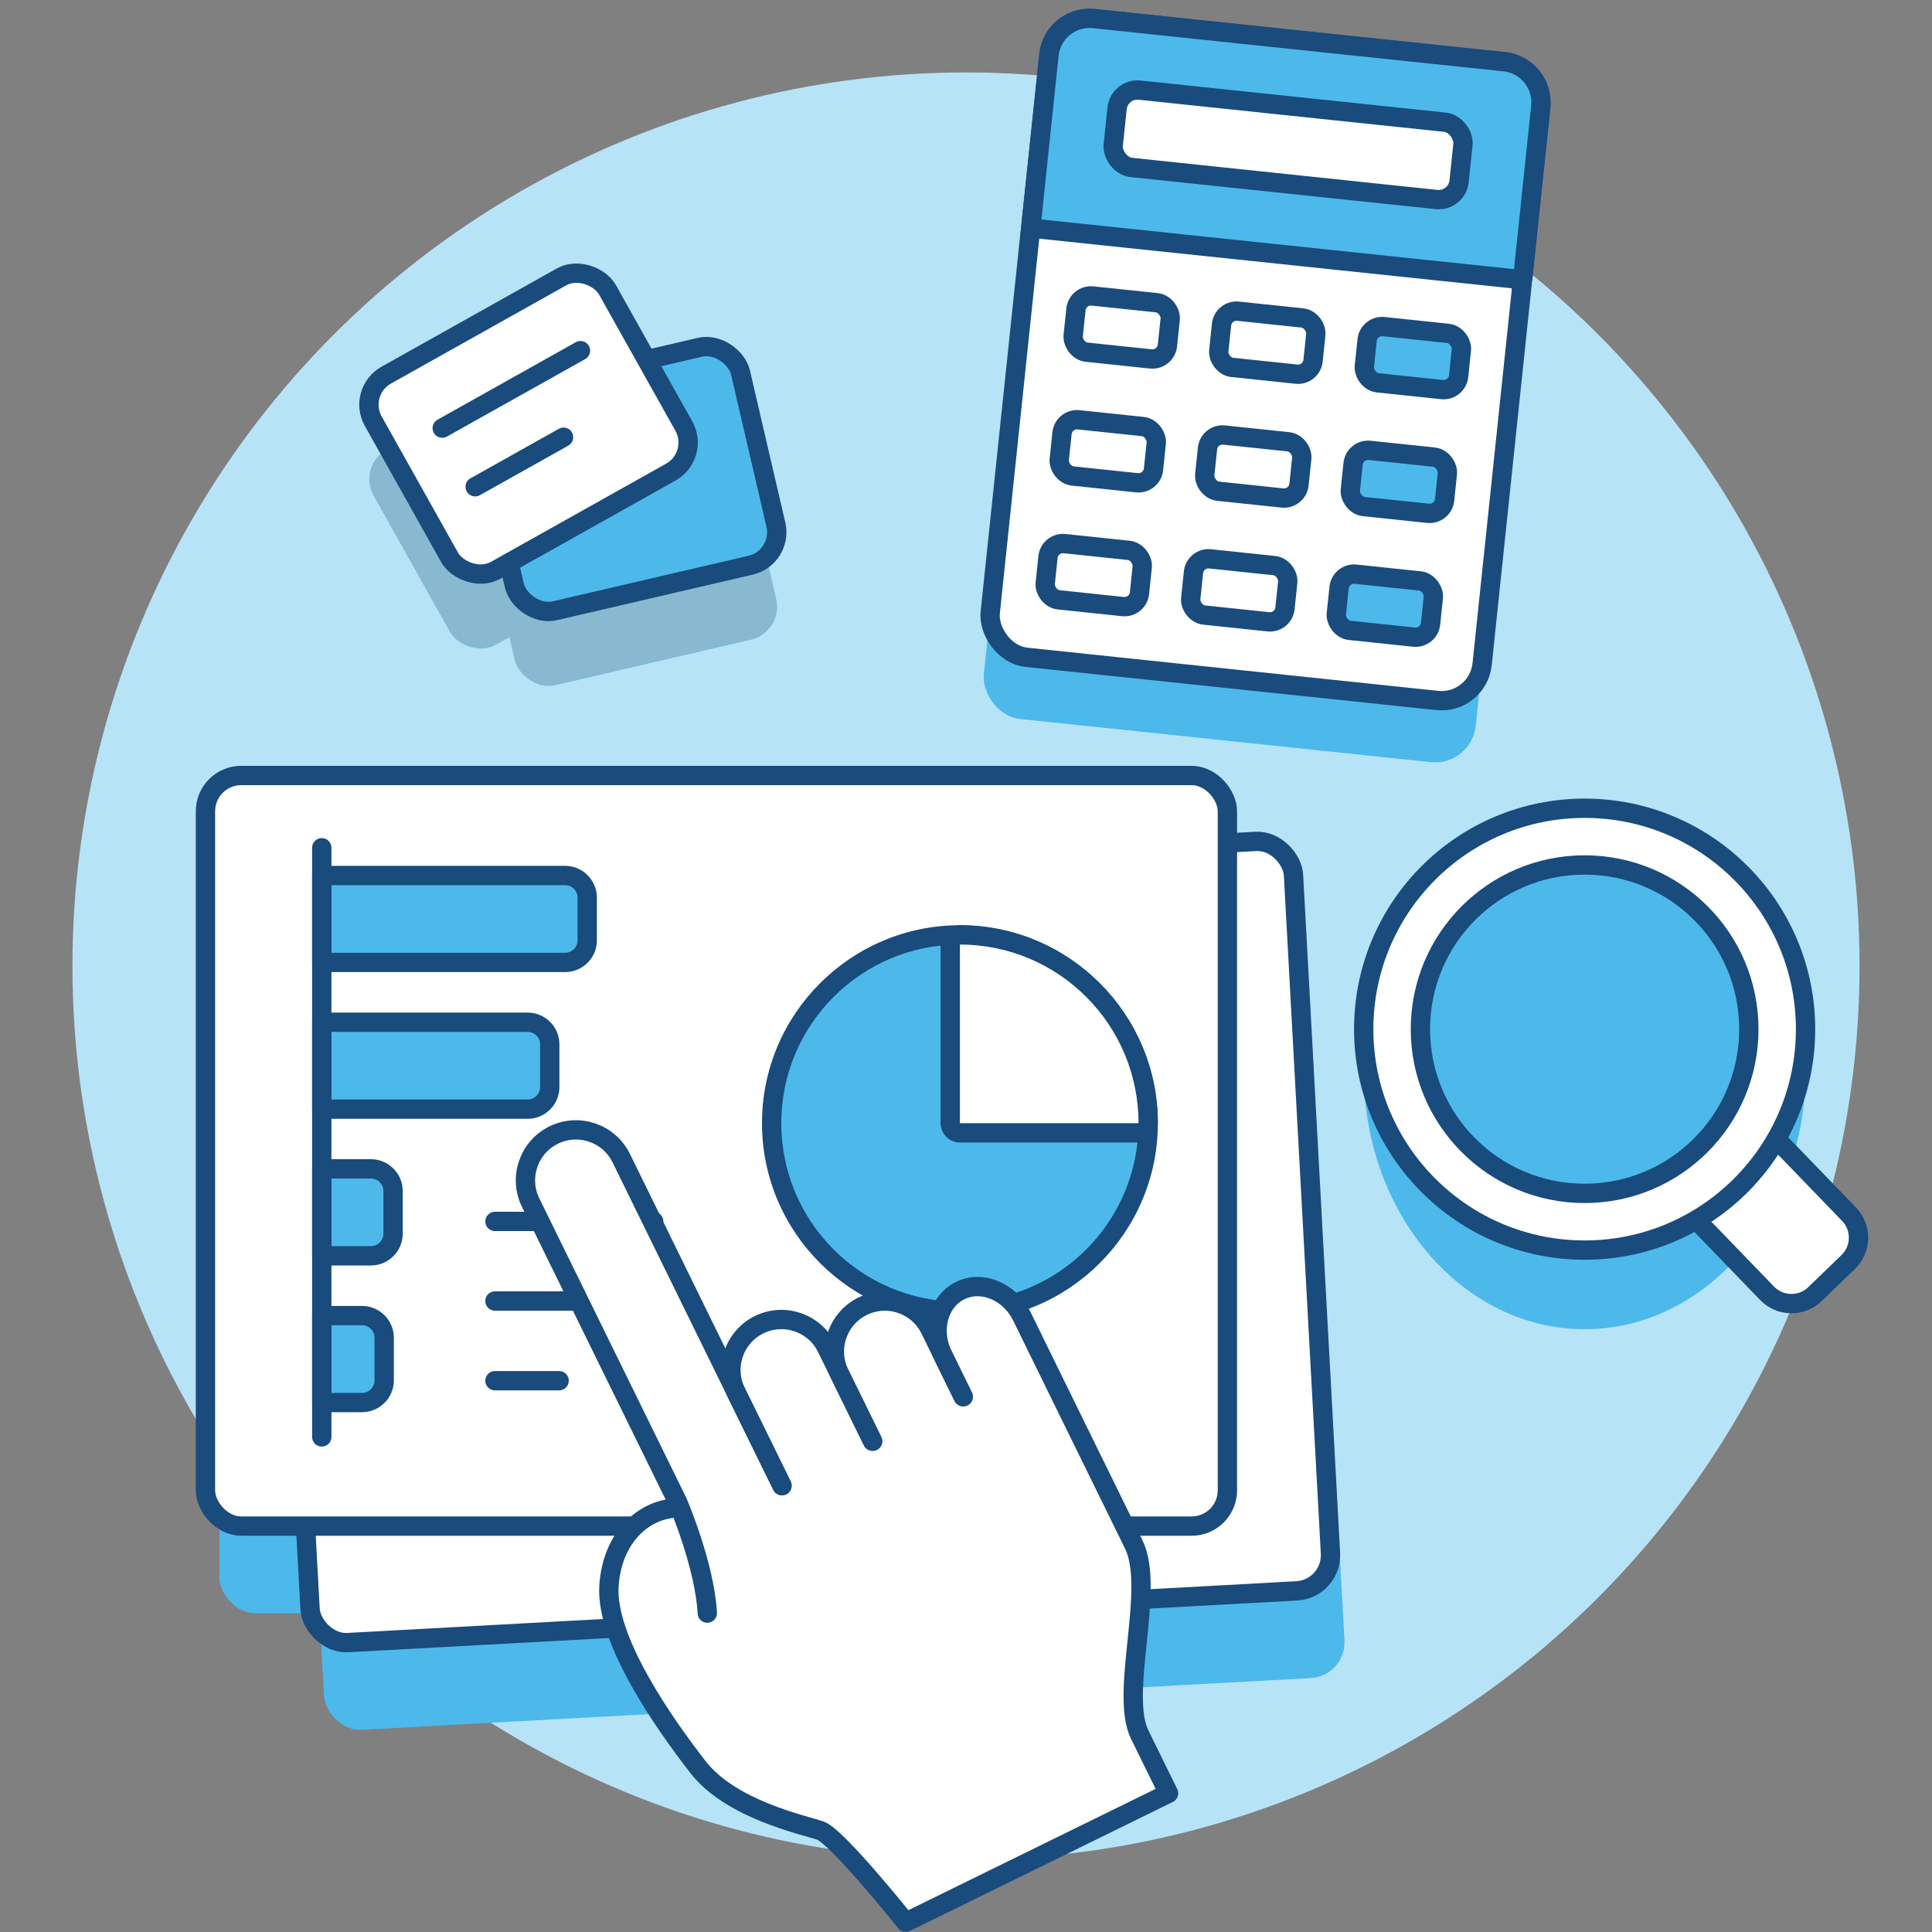 <?xml version="1.0" encoding="UTF-8"?>
<svg xmlns="http://www.w3.org/2000/svg" viewBox="0 0 200 200">
  <rect x="0" y="0" width="200" height="200" fill="#808080" stroke="none"/>
  <defs>
    <style>
      .cls-1, .cls-2, .cls-3 {
        fill: #4cb9ea;
      }

      .cls-1, .cls-4, .cls-3, .cls-5, .cls-6, .cls-7 {
        stroke: #194b7d;
        stroke-width: 2px;
      }

      .cls-1, .cls-5, .cls-6 {
        stroke-linecap: round;
        stroke-linejoin: round;
      }

      .cls-8, .cls-4, .cls-5 {
        fill: #fff;
      }

      .cls-9 {
        fill: #b7e3f7;
      }

      .cls-10 {
        fill: #194b7d;
      }

      .cls-11 {
        fill: #88b9d0;
      }

      .cls-4, .cls-3, .cls-7 {
        stroke-miterlimit: 10;
      }

      .cls-6, .cls-7 {
        fill: none;
      }
    </style>
  </defs>
  <g id="Kreis">
    <circle class="cls-9" cx="100" cy="100" r="92.5"/>
  </g>
  <g id="Content">
    <rect class="cls-11" x="51.09" y="45.72" width="27.8" height="23.16" rx="3.5" ry="3.5" transform="translate(-11.3 16.22) rotate(-13.1)"/>
    <rect class="cls-11" x="40.85" y="39.98" width="27.8" height="23.16" rx="3.5" ry="3.5" transform="translate(-18.22 33.35) rotate(-29.27)"/>
    <rect class="cls-1" x="51.05" y="38.01" width="27.8" height="23.16" rx="3.5" ry="3.5" transform="translate(-9.55 16.01) rotate(-13.1)"/>
    <rect class="cls-2" x="31.56" y="98.75" width="105.79" height="77.7" rx="3.7" ry="3.7" transform="translate(-7.37 4.8) rotate(-3.12)"/>
    <rect class="cls-2" x="22.72" y="89.3" width="105.79" height="77.7" rx="3.7" ry="3.7"/>
    <rect class="cls-5" x="30.11" y="89.72" width="105.79" height="77.7" rx="3.7" ry="3.7" transform="translate(-6.88 4.71) rotate(-3.12)"/>
    <rect class="cls-5" x="21.27" y="80.28" width="105.79" height="77.7" rx="3.7" ry="3.7"/>
    <rect class="cls-5" x="40.81" y="32.27" width="27.8" height="23.16" rx="3.5" ry="3.5" transform="translate(-14.45 32.35) rotate(-29.27)"/>
    <path class="cls-1" d="m33.31,90.63h25.19c1.26,0,2.29,1.03,2.29,2.29v4.42c0,1.26-1.03,2.29-2.29,2.29h-25.19v-9h0Z"/>
    <path class="cls-1" d="m33.31,105.82h21.31c1.26,0,2.29,1.03,2.29,2.29v4.42c0,1.26-1.03,2.29-2.29,2.29h-21.31v-9h0Z"/>
    <path class="cls-1" d="m33.31,121h5.09c1.26,0,2.29,1.03,2.29,2.29v4.42c0,1.26-1.03,2.29-2.29,2.29h-5.09v-9h0Z"/>
    <path class="cls-1" d="m33.31,136.19h4.17c1.26,0,2.29,1.03,2.29,2.29v4.42c0,1.26-1.03,2.29-2.29,2.29h-4.17v-9h0Z"/>
    <line class="cls-1" x1="33.31" y1="87.76" x2="33.31" y2="148.75"/>
    <line class="cls-1" x1="67.67" y1="126.44" x2="51.24" y2="126.44"/>
    <line class="cls-1" x1="67.67" y1="134.68" x2="51.24" y2="134.68"/>
    <line class="cls-1" x1="57.88" y1="142.93" x2="51.24" y2="142.93"/>
    <g>
      <path class="cls-2" d="m99.37,135.77c-10.75,0-19.49-8.75-19.49-19.49s8.75-19.49,19.49-19.49,19.49,8.74,19.49,19.49-8.75,19.49-19.49,19.49Z"/>
      <path class="cls-10" d="m99.37,97.78c10.21,0,18.49,8.28,18.49,18.49s-8.28,18.49-18.49,18.49-18.49-8.28-18.49-18.49,8.28-18.49,18.49-18.49m0-2c-11.3,0-20.49,9.19-20.49,20.49s9.19,20.49,20.49,20.49,20.49-9.19,20.49-20.49-9.19-20.49-20.49-20.49h0Z"/>
    </g>
    <g>
      <path class="cls-8" d="m99.37,117.28c-.55,0-1-.45-1-1v-18.49c0-.55.45-1,1-1,10.75,0,19.49,8.74,19.49,19.49,0,.55-.45,1-1,1h-18.49Z"/>
      <path class="cls-10" d="m99.37,97.78c10.21,0,18.49,8.28,18.49,18.49h-18.49v-18.49m0-2c-1.1,0-2,.9-2,2v18.49c0,1.1.9,2,2,2h18.49c1.1,0,2-.9,2-2,0-11.3-9.19-20.49-20.49-20.49h0Z"/>
    </g>
    <g>
      <path class="cls-8" d="m99.39,133.6c-2.26,1.11-3.06,4.11-1.79,6.7l-1.32-2.69c-1.27-2.59-4.4-3.66-6.99-2.39s-3.66,4.4-2.39,6.99l-1.32-2.69c-1.27-2.59-4.4-3.66-6.99-2.39-2.59,1.27-3.66,4.4-2.39,6.99l-11.9-24.24c-1.27-2.59-4.4-3.66-6.99-2.39-2.59,1.27-3.66,4.4-2.39,6.99l15.2,30.97s.06.14.16.39l-.9.35c-3.14.44-6.03,3.27-6.35,7.99-.38,5.64,5.79,14.35,9.21,18.76s10.9,5.97,12.66,6.58c1.76.6,8.85,9.49,8.85,9.49l27.21-13.35s-.91-1.86-2.99-6.08,2.08-14.2-1.11-20.69-7.66-15.61-7.66-15.61l-3.42-6.98c-1.27-2.59-4.13-3.79-6.39-2.68Z"/>
      <g>
        <path class="cls-6" d="m73.22,166.99c-.28-5.05-3.09-11.53-3.09-11.53l-15.2-30.97c-1.27-2.59-.2-5.72,2.39-6.99h0c2.59-1.27,5.72-.2,6.99,2.39l16.64,33.91"/>
        <path class="cls-6" d="m80.95,153.79l-4.75-9.67c-1.27-2.59-.2-5.72,2.39-6.99h0c2.59-1.27,5.72-.2,6.99,2.39l4.75,9.67"/>
        <path class="cls-6" d="m90.33,149.19l-3.42-6.98c-1.27-2.59-.2-5.72,2.39-6.99h0c2.59-1.27,5.72-.2,6.99,2.39l3.42,6.98"/>
        <path class="cls-6" d="m99.71,144.58l-2.1-4.28c-1.27-2.59-.47-5.59,1.79-6.7h0c2.26-1.11,5.12.09,6.39,2.68l3.42,6.98s5.91,12.04,8.16,16.63-1.5,15.36.61,19.67c2.11,4.31,2.99,6.08,2.99,6.08l-27.21,13.35s-7.09-8.89-8.85-9.49-9.24-2.17-12.66-6.58c-3.42-4.4-9.58-13.12-9.21-18.76.32-4.73,3.21-7.55,6.35-7.99"/>
      </g>
    </g>
    <line class="cls-5" x1="45.78" y1="44.32" x2="60.09" y2="36.3"/>
    <rect class="cls-2" x="104.74" y="10.36" width="51.2" height="66.48" rx="4.22" ry="4.22" transform="translate(5.27 -13.38) rotate(6)"/>
    <line class="cls-5" x1="49.19" y1="50.39" x2="58.34" y2="45.26"/>
    <g>
      <rect class="cls-4" x="105.41" y="3.97" width="51.2" height="66.48" rx="4.22" ry="4.22" transform="translate(4.6 -13.48) rotate(6)"/>
      <g>
        <rect class="cls-7" x="111.22" y="30.96" width="9.81" height="5.85" rx="1.56" ry="1.56" transform="translate(4.17 -11.94) rotate(6)"/>
        <rect class="cls-7" x="126.29" y="32.54" width="9.81" height="5.85" rx="1.56" ry="1.56" transform="translate(4.42 -13.51) rotate(6)"/>
        <rect class="cls-3" x="141.36" y="34.13" width="9.81" height="5.85" rx="1.56" ry="1.56" transform="translate(4.67 -15.07) rotate(6)"/>
      </g>
      <g>
        <rect class="cls-7" x="109.77" y="43.78" width="9.81" height="5.85" rx="1.56" ry="1.56" transform="translate(5.51 -11.72) rotate(6)"/>
        <rect class="cls-7" x="124.84" y="45.36" width="9.81" height="5.85" rx="1.56" ry="1.56" transform="translate(5.75 -13.29) rotate(6)"/>
        <rect class="cls-3" x="139.91" y="46.94" width="9.81" height="5.85" rx="1.56" ry="1.56" transform="translate(6 -14.85) rotate(6)"/>
      </g>
      <g>
        <rect class="cls-7" x="108.32" y="56.6" width="9.81" height="5.85" rx="1.56" ry="1.56" transform="translate(6.84 -11.5) rotate(6)"/>
        <rect class="cls-7" x="123.39" y="58.18" width="9.81" height="5.85" rx="1.56" ry="1.56" transform="translate(7.08 -13.07) rotate(6)"/>
        <rect class="cls-3" x="138.46" y="59.76" width="9.81" height="5.85" rx="1.56" ry="1.56" transform="translate(7.33 -14.63) rotate(6)"/>
      </g>
      <path class="cls-3" d="m157.62,28.96l1.88-17.93c.24-2.32-1.44-4.4-3.76-4.64L113.23,1.92c-2.32-.24-4.4,1.44-4.64,3.76l-1.88,17.93,50.92,5.35Z"/>
      <rect class="cls-4" x="115.35" y="10.96" width="36" height="8.05" rx="2.12" ry="2.12" transform="translate(2.29 -13.85) rotate(6)"/>
    </g>
    <path class="cls-2" d="m164.04,84.16c-12.63,0-22.87,11.96-22.87,26.72s10.24,26.72,22.87,26.72,22.87-11.96,22.87-26.72-10.24-26.72-22.87-26.72Z"/>
    <path class="cls-4" d="m178.2,118.66h11.78v12.37c0,1.93-1.57,3.5-3.5,3.5h-4.79c-1.93,0-3.5-1.57-3.5-3.5v-12.37h0Z" transform="translate(-36.27 163.41) rotate(-44)"/>
    <path class="cls-4" d="m164.04,83.67c-12.63,0-22.87,10.24-22.87,22.87s10.24,22.87,22.87,22.87,22.87-10.24,22.87-22.87-10.24-22.87-22.87-22.87Zm0,39.87c-9.39,0-17-7.61-17-17s7.61-17,17-17,17,7.61,17,17-7.61,17-17,17Z"/>
  </g>
</svg>